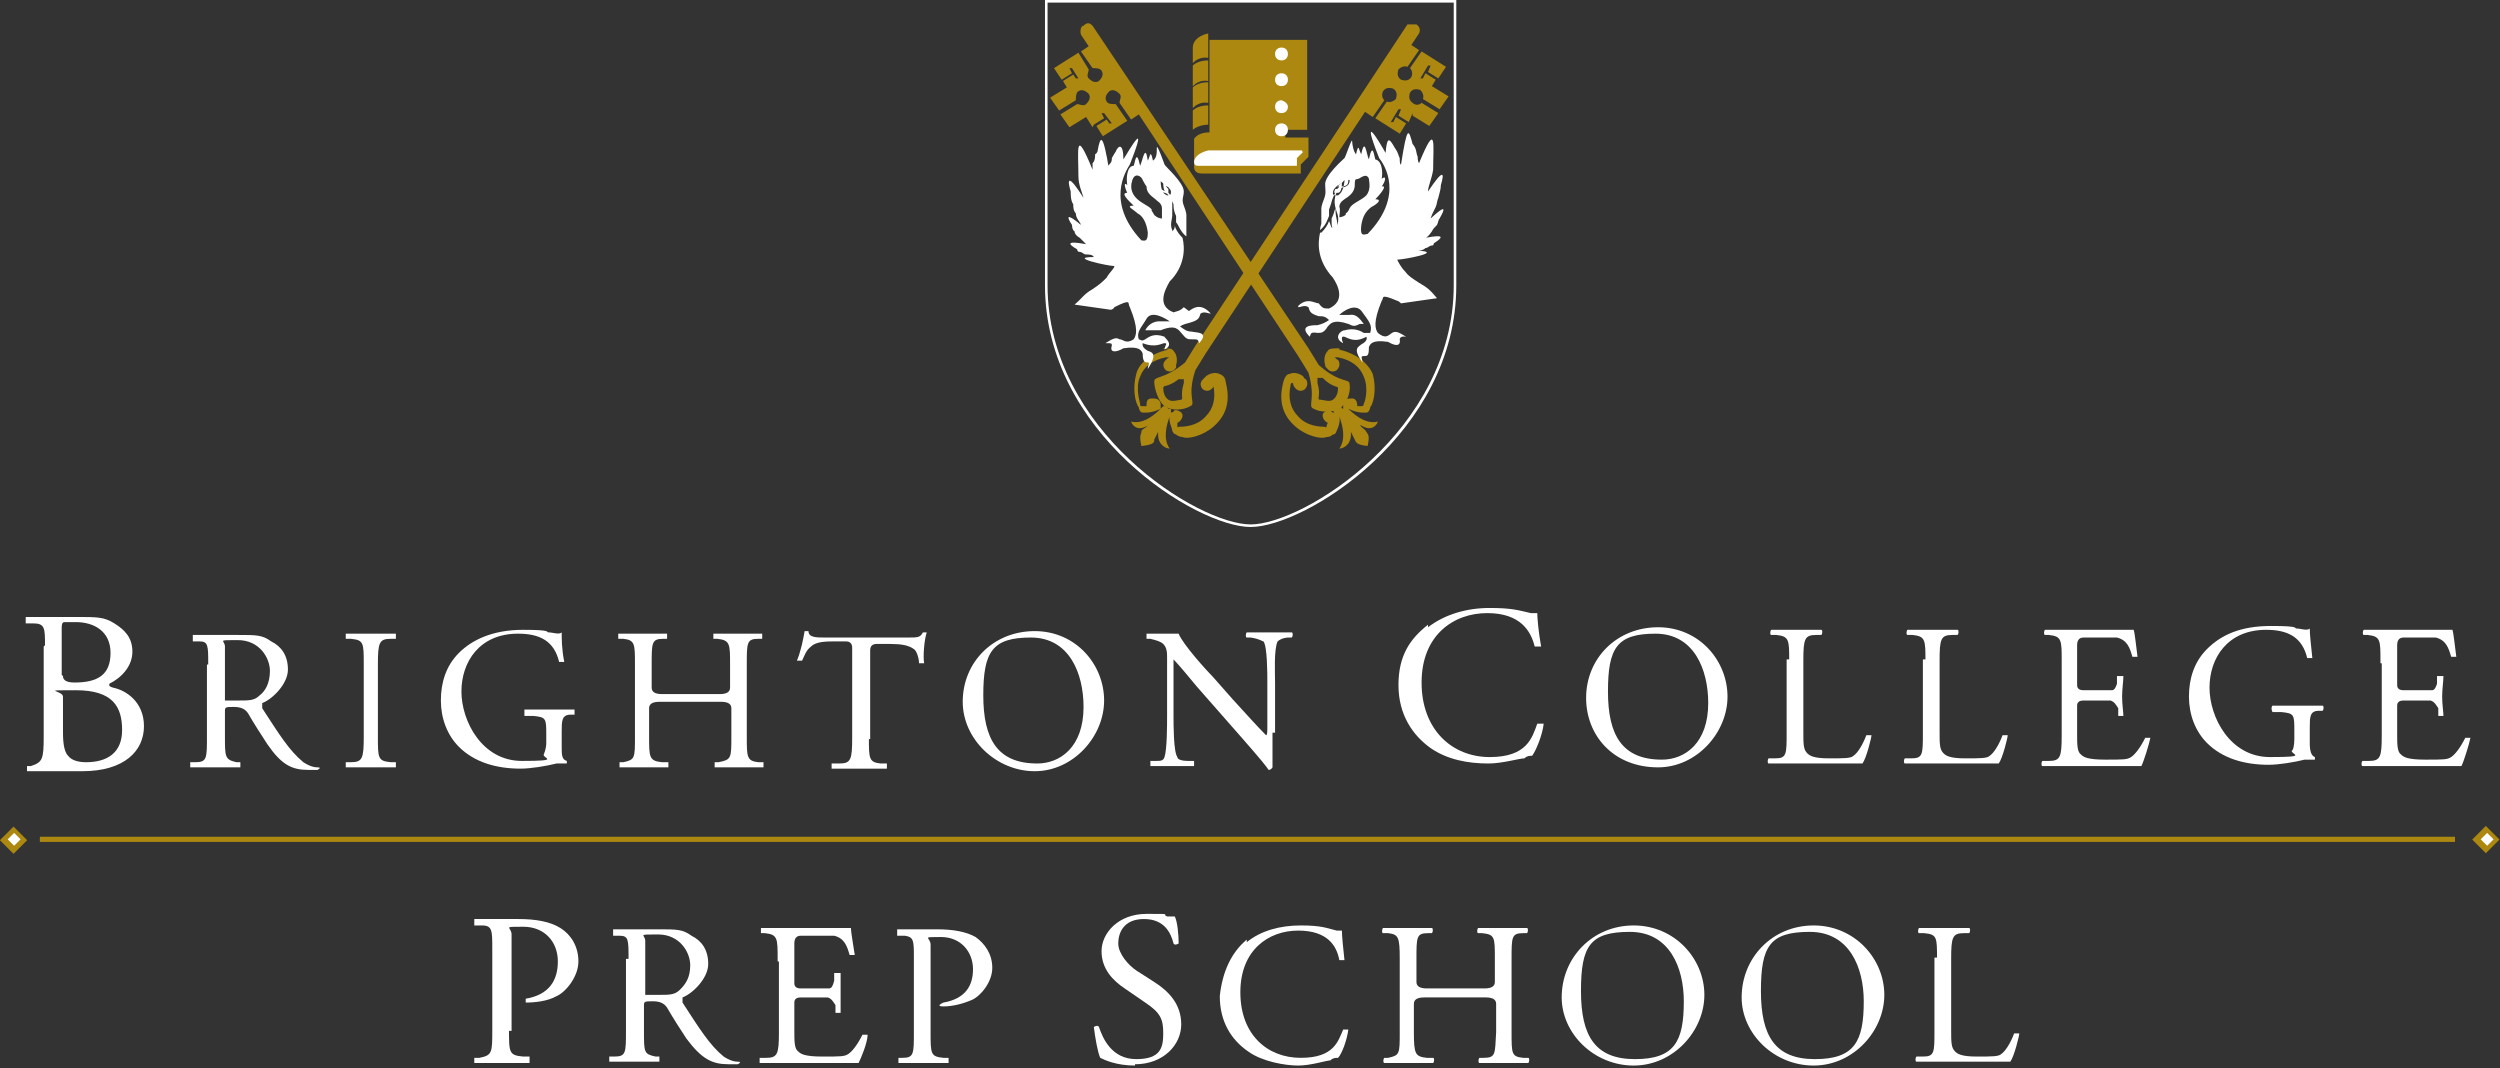 <?xml version="1.0" encoding="UTF-8"?>
<svg id="LOGO" xmlns="http://www.w3.org/2000/svg" version="1.1" viewBox="0 0 194.5 83.1">
  <rect x="0" y="0" width="194.5" height="83.1" fill="#333333" stroke="none"/>
  <defs>
    <style>
      .cls-1 {
        fill: #ad8810;
      }

      .cls-1, .cls-2 {
        stroke-width: 0px;
      }

      .cls-2 {
        fill: #fff;
      }
    </style>
  </defs>
  <g>
    <path class="cls-2" d="M113.3,0v22.2c0,11.5-11.8,18.8-16,18.8s-16-7.3-16-18.8V0h32ZM113.1.2h-31.6v22c0,11.3,11.7,18.6,15.8,18.6s15.8-7.3,15.8-18.6V.2"/>
    <g>
      <g>
        <path class="cls-1" d="M85.1,9.7l.8-.5-.2-.4h.2c0,0,.6.8.6.8h-.2c0,0-.2-.3-.2-.3l-.8.5.5.8,1.9-1.2-.9-1.3c-.3,0-.6,0-.7-.2-.2-.3,0-.6.2-.8.3-.2.6,0,.8.2.2.2,0,.5,0,.7l.9,1.3.6-.4,12.4,18.8.8,1.3c.6,2.1-.1,2.6.4,2.8.5.3,1.5.3,2,0,.6-.4.9-1.3.8-1.9,0-.5-.7,0-2.4-1.5h0l-.8-1.3L85,2h0c-.2-.2-.4-.3-.7,0-.2,0-.3.4-.2.7h0l.6.9-.6.4.9,1.3c.2,0,.6,0,.7.2.2.3,0,.6-.2.8-.3.2-.6,0-.8-.2-.2-.2,0-.5,0-.7l-.8-1.3-1.9,1.2.6.9.8-.5-.2-.4h.2c0,0,.5.8.5.8h-.2c0,0-.2-.3-.2-.3l-.8.5.3.5-1.3.8.7,1,1.3-.8c0-.2,0-.6.2-.7.3-.2.6,0,.8.2.2.3,0,.6-.2.8-.2.2-.5,0-.7,0l-1.3.8.7,1,1.3-.8.5.8ZM102.5,29.8v-.4h.4c.8.8,1.2.6,1.2.8,0,.3-.1.7-.4.9-.3.2-.7,0-1,0s.1-.3-.2-1.3Z"/>
        <path class="cls-1" d="M104.2,27.1c-.5,0-.8,0-.9.2-.3.3-.3.8-.2,1.1h0c0,0,0,.2.1.2.2.3.5.4.8.2.2-.2.3-.5.1-.8-.1,0-.2-.2-.3-.2h0c0,0,.1,0,.3,0,1,.2,1.7.7,2,1.5.4.9.1,2,0,2.1h0c0,.2-.1.2-.2.2h-.3c0-.3-.1-.6-.4-.6-.3,0-.6,0-.7.4v.4q-.1,0-.2-.2h-.2c0,0-.2.2-.2.2h-.2c0,.2.1.3.1.3-.1,0-.2,0-.3-.2-.3,0-.6.2-.6.4,0,.3.2.5.4.6,0,0-.1.2-.1.3s-.1,0-.2,0h0c-.2,0-1.3,0-2-.8-.6-.6-.8-1.4-.6-2.4,0-.2.1-.2.1-.2h.1c0,0,0,.2.1.3.2.3.5.4.8.2.2-.2.3-.5.1-.8q-.1,0-.2-.2h0c-.2-.2-.7-.4-1.1-.2-.2,0-.4.3-.5.8-.4,1.7.3,2.7,1,3.3.8.7,2,1,2.4.8h0c.1,0,.3,0,.5-.2.1,0,.2,0,.3-.3.1-.2.3-.7.2-1.1.3.8.5,1.8,0,2.5.2,0,.9-.2.9-1.1v-.2h0q.2.4.3.6c.1.2.1.4,1,.5h0c.2-.9,0-.9-.1-1.1s-.2-.2-.5-.5h.1c.8.5,1.2,0,1.3-.3-.8.2-1.6-.3-2.3-1,.4.2.8.3,1.1.3s.3,0,.3,0c.2,0,.3-.3.3-.4h0c.3-.4.5-1.5.2-2.6-.2-.5-.9-1.5-2.6-1.9Z"/>
      </g>
      <g>
        <path class="cls-1" d="M109.9,9l1.3.8.7-1-1.3-.8c-.2.2-.5.2-.7,0-.3-.2-.3-.5-.2-.8.2-.3.5-.3.8-.2.2.2.3.5.2.7l1.3.8.7-1-1.3-.8.3-.5-.8-.5-.2.4h-.2c0,0,.6-1,.6-1h.2c0,0-.2.5-.2.5l.8.5.6-.9-1.9-1.2-.9,1.3c.2.2.2.5.1.7-.2.3-.5.3-.8.2-.3-.2-.3-.5-.2-.8.2-.2.5-.3.7-.2l.9-1.3-.6-.4.6-.9h0c.1-.2.1-.5-.2-.7-.2,0-.5,0-.7,0h0l-16.5,25-.8,1.3h0c-1.7,1.4-2.4,1-2.4,1.5s.3,1.5.8,1.9c.6.4,1.5.3,2,0,.5-.2-.3-.7.4-2.8l.8-1.3,12.4-18.8.6.4.9-1.3c-.2-.2-.2-.5-.1-.7.2-.3.5-.3.8-.2.3.2.3.5.2.8-.2.2-.5.3-.7.2l-.9,1.3,1.9,1.2.5-.8-.8-.5-.2.4h-.2c0,0,.6-1,.6-1h.2c0,0-.2.5-.2.5l.8.5.3-.7ZM91.9,31.1c-.2,0-.7.2-1,0s-.4-.6-.4-.9.3,0,1.2-.7h.4c0,0,0,.3,0,.3-.3,1,0,1.2-.2,1.3Z"/>
        <path class="cls-1" d="M90.4,27.1c.5,0,.8,0,.9.2.3.3.3.8.2,1.1h0c0,0,0,.2,0,.2-.2.3-.5.4-.8.2-.2-.2-.3-.5,0-.8,0,0,.2-.2.3-.2h0c0,0,0,0-.3,0-1,.2-1.7.7-2,1.5-.4.9,0,2,0,2.1h0c0,.2,0,.2.2.2h.3c0-.3,0-.6.4-.6.3,0,.6,0,.7.4v.4q0,0,.2-.2h.2c0,0,.2.2.2.2h.2c0,.2,0,.3,0,.3,0,0,.2,0,.3-.2.3,0,.6.2.6.4,0,.3-.2.5-.4.6,0,0,0,.2,0,.3s0,0,.2,0h0c.2,0,1.3,0,2-.8.6-.6.8-1.4.6-2.4,0-.2,0-.2,0-.2h0c0,0,0,.2,0,.3-.2.3-.5.4-.8.2-.2-.2-.3-.5,0-.8q0,0,.2-.2h0c.2-.2.7-.4,1.1-.2s.4.3.5.8c.4,1.7-.3,2.7-1,3.3-.8.7-2,1-2.4.8h0c0,0-.3,0-.5-.2,0,0-.2,0-.3-.3,0-.2-.3-.7-.2-1.1-.3.8-.5,1.8,0,2.5-.2,0-.9-.2-.9-1.1v-.2h0q-.2.4-.3.6c0,.2,0,.4-1,.5h0c-.2-.9,0-.9,0-1.1s.2-.2.5-.5h0c-.8.5-1.2,0-1.3-.3.8.2,1.6-.3,2.3-1-.4.2-.8.3-1.1.3s-.3,0-.3,0c-.2,0-.3-.3-.3-.4h0c-.3-.4-.5-1.5-.2-2.6.1-.5.7-1.5,2.5-1.9Z"/>
      </g>
      <path class="cls-1" d="M99.9,10.1h0c0,0,1.8,0,1.8,0v-1.7h-1.8c0,0,1.8,0,1.8,0v-2h-1.8c0,0,1.8,0,1.8,0v-1.9h-1.8c0,0,1.8,0,1.8,0v-1.4h-7.6v8.7h0v-1.5c-.6,0-1,.2-1.2.5v2.2h0c0,.3.2.5.6.5h7.7v-.7l.6-.6v-1.5h-1.8v-.2Z"/>
      <g>
        <path class="cls-1" d="M94,9.7v-1.5c-.6,0-1,.2-1.2.4v1.5c.2-.2.7-.4,1.2-.4Z"/>
        <path class="cls-1" d="M92.8,4.9c.2-.2.6-.5,1.2-.4v-1.9c-.9.2-1.2.7-1.2,1.1v1.2Z"/>
        <path class="cls-1" d="M94,4.7c-.6,0-1,.2-1.2.4v1.6c.2-.2.6-.5,1.2-.4v-1.6Z"/>
        <path class="cls-1" d="M94,6.4c-.6,0-1,.2-1.2.4v1.6c.2-.2.6-.5,1.2-.4v-1.6Z"/>
      </g>
      <path class="cls-2" d="M101.3,11.7c-4.4,0-6.9,0-7.3,0-.8.2-1.1.6-1.1.9s.2.3.4.3h7.6v-.6l.5-.5h-.1Z"/>
      <path class="cls-2" d="M100.2,4.2c0,.3-.2.5-.5.5s-.5-.2-.5-.5.2-.5.5-.5.5.2.5.5Z"/>
      <path class="cls-2" d="M100.2,6.2c0,.3-.2.5-.5.5s-.5-.2-.5-.5.2-.5.5-.5.5.2.5.5Z"/>
      <path class="cls-2" d="M100.2,8.3c0,.3-.2.5-.5.5s-.5-.2-.5-.5.2-.5.5-.5c.3.1.5.3.5.5Z"/>
      <path class="cls-2" d="M100.2,10.1c0,.3-.2.5-.5.5s-.5-.2-.5-.5.2-.5.5-.5.5.2.5.5Z"/>
      <g>
        <path class="cls-2" d="M92.1,23.9c-.3.3-.5.3-.8.4-1.3-.5-.7-1.7-.3-2.4,1.2-1.2,1.2-2.6,1-3.4h0c-.4-.4-.6-.8-.6-1,0,.2,0,.3-.2.5,0,0,0,0,0,0q0,0,0,.2v.2c0,0,0-.2,0-.2,0,0,0,0,0-.3-.2-.4,0-.9,0-1.1h0c0-.6,0-.9,0-1.3h0c-.2-.5-.4-.6-.5-.6h0c-.5-.2-.6-.4-.6-.5h0c0,0,0,0,0,0h0c0,.3,0,.4.5.6h0c0,0,.4,0,.7.9,0,.2,0,.5.2.9v.5c.2.2.3.7.8,1.1h0c0-.2,0-.4,0-.5v-1.2s0-.2-.2-.7,0-.7,0-1.1c0-.7-1.4-1.9-1.5-2.1,0,0-.6-1.7-.6-1.3s0,.8-.3,1c-.2-.9-.2-.4-.4,0-.2-1.4-.4,0-.6.4-.3-1.4-.4-.2-.5,0-.5,0-.6.9-.5,1.5-.3-.3-.2.2,0,.6-.6,0,.2.7.5,1-.7,0,0,.3.3.6.4.2.7.7.8,1.5,0,.8-.3.6-.5.6-2.8-3-1.2-5.4-.9-5.9,1.5-3.8,0-1.2-.5-.4,0-1.3-.4-1.1-.6-.6,0,0-.2.3-.3.5,0,.2,0,.3-.2.5s0,.3,0,.5c-.5-3.1-.7-2.7-.9-1.6,0,0,0,.2-.2.3,0,.2,0,.5-.2.7,0,.2,0,.3,0,.5-1.4-3.4-1.1-1.5-1.1.5,0,.7.3,1.3.4,1.7-1.2-1.9-1.3-1.5-1-.5,0,.3,0,.7.2,1,0,.2,0,.5.2.7,0,.4.3.6.4.9-1.2-1-1.1-.6-.7,0,0,0,0,.4.2.5,0,.2.2.4.4.5.2.2.4.4.5.5-1.6-.3-1.4,0-.7.4,0,0,0,.2.2.2.2,0,.3.2.5.2.2,0,.5,0,.6.2-2.1,0,1.1.7,1.6.7,0,.2-.4.5-.6.9-.3.3-.5.5-1.1.9-.7.4-.8.7-1.4,1.2l2.8.4s.2,0,.3-.2c1.4-.7,1-.3,1.2,0,.7,1.7.5,2.2.3,2.5-.6.4-.8,0-1.1,0-.3-.2-.6,0-1.1.3.5,0,.5,0,.5.2-.2.6.4.5.9.2,1.3-.2,1.4.2,1.5.4,0,.7.2.7.4.7s0,.2,0,.5c.8-1.2.3-1.3,0-1.4-.5-.3-.4-.5-.4-.6,1,.4,1.5,0,1.7,0,.3,0,0,.2,0,.5.8-.4,0-.9,0-1-.8-.3-1.2,0-1.5.2s-.4,0-.5,0c-.2-.6.2-.9.6-1.6s1.5,0,1.8.2h-.8c-.5,0-.9.3-1.1.7,0,0,.2,0,.3,0,.4,0,.5,0,.9,0,1.2-.5,1.4,0,1.6.2.4.5.5.5.8.5.5,0,.5,0,.6.3.8-.9-.2-.8-.6-.9-.4,0-.6-.2-.9-.4.3-.2.5-.2.8-.3.7-.2.7-.4.8-.7.3-.2.6,0,.8,0-.8-.9-1.4-.4-1.7-.2ZM90.2,14s.3.3.5.4c0,0,.4.3.4.5h0c0,.2,0,.3-.3.3h0c-.2-.1-.5-.2-.5-1.2h0c0,0,0,0,0,0ZM89.6,16.3c-.2-.3-.9-.5-1.3-1s-.3-1-.2-1.3c.2-.6.7-.3.8,0,0,0,.2.4.3.5,0,.6.5.8.8,1.1.3.2.4.4.4.6,0,.2,0,.6,0,.8,0,0-.3,0-.5-.2-.1,0-.2-.3-.3-.4Z"/>
        <path class="cls-2" d="M90.8,17.1c0,.2-.2.7,0,1q0,0,0,.2h0c0,0,0-.2,0-.2,0-.2.2-.5.2-.7h0v-.4c-.2-.4-.2-.6-.3-.8,0,.2,0,.5,0,.9h0Z"/>
        <path class="cls-2" d="M90.6,15h0q0,0,0,0t.3,0h0c0-.2,0-.3,0-.3q0,0,0,0c0,0-.2-.2-.2-.2h.2c0,0-.3-.2-.4-.3,0,.7.2.8.3.8Z"/>
      </g>
      <g>
        <path class="cls-2" d="M101,23.9c.2,0,.5-.2.8,0,.1.3.1.5.8.7.3,0,.5,0,.8.3-.3.2-.5.3-.9.4-.4,0-1.5,0-.6.9.1-.2,0-.4.6-.3.3,0,.5,0,.8-.5.2-.2.4-.6,1.6-.2.4.2.5.2.9,0,.1,0,.2,0,.3,0-.3-.4-.6-.8-1.1-.7-.3,0-.6,0-.8,0,.3-.3,1.3-1,1.8-.2.5.7.8,1,.6,1.6q-.2,0-.5,0c-.3-.2-.8-.4-1.5-.2-.3,0-.9.6-.1,1-.1-.2-.2-.6.1-.5s.8.5,1.7,0c0,0,.2.3-.4.6-.2.2-.7.3.1,1.4,0-.3-.2-.5.1-.5s.4,0,.4-.7c.1-.2.2-.6,1.5-.4.5.3,1,.4.9-.2,0,0,0-.3.5-.2-.5-.3-.8-.5-1.1-.3s-.5.5-1.1,0c-.2-.3-.4-.8.3-2.5.2-.2-.2-.6,1.2,0,.1,0,.3.2.3.2l2.8-.4c-.5-.6-.7-.8-1.4-1.2-.6-.4-.8-.5-1.1-.9-.3-.3-.5-.7-.6-.9.5,0,3.7-.6,1.6-.7.1,0,.4,0,.6-.2.2,0,.3-.2.5-.2s.1-.2.2-.2c.6-.4.9-.7-.7-.4.1,0,.3-.2.5-.5.1-.2.2-.3.4-.5.1-.2.1-.4.2-.5.4-.7.6-1.2-.7,0,.1-.3.2-.5.4-.9.1-.2.1-.5.2-.7.1-.4.2-.7.2-1,.3-1,.2-1.3-1,.5,0-.4.3-1,.4-1.7,0-1.9.3-3.9-1.1-.5-.1-.2-.1-.3-.1-.5-.1-.2-.1-.5-.2-.7,0,0-.1-.2-.2-.3-.3-1.1-.4-1.6-.9,1.6-.1,0-.1-.3-.1-.5-.1-.2-.1-.3-.2-.5-.1-.2-.2-.3-.3-.5-.3-.5-.5-.7-.6.6-.5-.9-2-3.4-.5.4.4.5,2,2.9-.9,5.9-.2,0-.6.3-.5-.6.1-.8.4-1.2.8-1.5.4-.2.9-.6.3-.6.3-.3,1-1.1.5-1,.3-.4.4-.9,0-.6.1-.6,0-1.4-.5-1.5-.1-.3-.2-1.4-.5,0-.2-.4-.3-1.8-.6-.4-.2-.4-.2-.9-.4,0-.2-.2-.3-.8-.3-1,0-.4-.5,1.2-.6,1.3s-1.6,1.4-1.5,2.1c0,.4.1.6-.1,1.1-.2.5-.2.7-.2.7v1.2c0,0-.1.3-.1.5h0c.5-.4.6-.9.7-1.1v-.5c.2-.5.2-.7.3-.9.3-.8.6-.9.7-.9h0c.5,0,.5-.3.5-.5h0c0,0,.1,0,.1,0h0c0,.3-.1.5-.6.6h0c-.1,0-.3,0-.5.6h0c-.1.4-.1.7.1,1.3h0c.1.2.2.7,0,1.1-.1,0-.1.2-.1.3v.2-.2c-.1,0-.2,0-.2-.2,0,0,0,0-.1,0-.1-.2-.1-.3-.2-.5-.1.3-.3.6-.6.9h-.1c-.2.9-.2,2.2,1,3.5.4.6,1,1.8-.3,2.4-.4,0-.5,0-.8-.4-.3,0-.9-.5-1.6.2ZM104.6,13.9v.2c-.1.9-.4,1-.5,1.1h-.1c-.2,0-.3,0-.3-.2h0c0-.3.3-.5.4-.6.2,0,.5-.4.5-.4h0ZM104.7,16.7c-.2.2-.5.2-.5.2,0-.2.1-.6,0-.8,0-.2.1-.4.4-.6.3-.2.8-.5.8-1.1s.1-.4.3-.5c.1,0,.6-.5.8,0,0,.2.2.8-.2,1.3-.4.4-1.1.6-1.3,1,0,0-.1.3-.3.4Z"/>
        <path class="cls-2" d="M104,17.1c0,.2.2.7,0,1q-.1,0-.1.2h0c0,0,0-.2-.1-.2-.1-.2-.2-.5-.2-.7h0v-.4c.2-.4.2-.6.3-.8,0,.2,0,.5.1.9h0Z"/>
        <path class="cls-2" d="M104.1,15h0q-.1,0,0,0t-.3,0h0c0-.2.1-.3.1-.3q0,0,.1,0c.1,0,.2-.2.2-.2h-.2c.1,0,.3-.2.4-.3,0,.7-.2.8-.3.8Z"/>
      </g>
    </g>
  </g>
  <g>
    <path class="cls-2" d="M3.5,50.2c0-1.3,0-1.7-.9-1.7h-.6c0-.2,0-.5,0-.5,1,0,2.2,0,3.9,0s2.2,0,3,.5,1.4,1.1,1.4,2.2-.8,2-1.8,2.5c0,.2,0,.2.3.3,1,.2,2.4,1.1,2.4,3s-1.5,3.5-4.8,3.5-1.4,0-2.2,0-1.4,0-2.1,0c0,0,0-.3,0-.4h.3c.9-.3,1-.5,1-2.3v-7h0ZM4.9,52.6q0,.5.9.5c1.8,0,2.8-.6,2.8-2.3s-1.3-2.4-2.7-2.4-.7,0-.8,0c-.2,0-.3,0-.3.5v3.6h0ZM4.9,56.8c0,.6,0,1.6.4,2,.3.4.9.5,1.4.5,1.6,0,2.8-.7,2.8-2.5s-.7-3.1-3.6-3.1-1,0-1,.5c0,0,0,2.6,0,2.6Z"/>
    <path class="cls-2" d="M16.2,51.7c0-1.5,0-1.8-.7-1.8h-.5c0-.2,0-.4,0-.5.9,0,2,0,3.5,0s1.9,0,2.6.5c.8.4,1.3,1.1,1.3,2.2s-1.2,2.3-2,2.6c0,0,0,.3,0,.4,1.3,2,2.1,3.3,3.2,4.2.3.2.7.4,1.1.4s0,.2,0,.2-.4,0-.7,0c-1.3,0-2.1-.4-3.2-2-.4-.6-1.1-1.7-1.5-2.4-.2-.3-.5-.5-1.1-.5s-.7,0-.7.3v2c0,1.6,0,1.8.9,2h.3c0,0,0,.3,0,.4h-3.9c0,0,0-.3,0-.4h.4c.9,0,.9-.3.9-2,0,0,0-5.6,0-5.6ZM17.5,54v.5s.3,0,1.1,0,1.2,0,1.6-.4c.4-.3.8-.9.8-1.9s-.8-2.4-2.5-2.4-1,0-1,.5c0,0,0,3.6,0,3.6Z"/>
    <path class="cls-2" d="M28.3,51.7c0-1.7,0-1.9-1-2h-.4c0,0,0-.3,0-.4h3.9c0,0,0,.3,0,.4h-.4c-.9,0-1,.3-1,2v5.6c0,1.7,0,1.9,1,2h.4c0,0,0,.3,0,.4h-3.9c0,0,0-.3,0-.4h.4c.9,0,1-.3,1-2v-5.6Z"/>
    <path class="cls-2" d="M43.7,58.1c0,.6,0,1,.4,1.1v.2c-.2,0-.5,0-.8,0-.8.2-2,.4-2.8.4-1.9,0-3.6-.5-4.8-1.7-.9-.9-1.4-2.2-1.4-3.6s.4-2.7,1.4-3.7,2.6-1.8,5-1.8,1.7.2,2,.2c.3,0,.8.2,1,0,0,.5,0,1.3.2,2.3,0,0-.3,0-.4,0-.4-1.7-1.6-2.2-3.2-2.2-3,0-4.4,2.2-4.4,4.5s1.6,5.4,4.7,5.4,1.6-.2,1.7-.5c0,0,.2-.4.2-.9v-.6c0-1.3,0-1.4-1-1.5h-.7c0-.2,0-.4,0-.5h3.9c0,0,0,.3,0,.4h-.3c-.7,0-.7.5-.7,1.3v1h0Z"/>
    <path class="cls-2" d="M51.3,54.6q-.8,0-.8.5v2.2c0,1.6,0,1.9,1,2h.5c0,0,0,.3,0,.4h-3.8c0,0,0-.3,0-.4h.3c.9-.2.9-.3.9-2v-5.6c0-1.6,0-1.9-.9-2h-.4c0,0,0-.3,0-.4h3.8c0,0,0,.3,0,.4h-.3c-.9,0-.9.3-.9,2v1.8q0,.5.8.5h4.5q.8,0,.8-.5v-1.8c0-1.6,0-1.9-1-2h-.3c0,0,0-.3,0-.4h3.8c0,0,0,.3,0,.4h-.3c-.9,0-.9.3-.9,2v5.6c0,1.6,0,1.9.9,2h.4c0,0,0,.3,0,.4h-3.8c0,0,0-.3,0-.4h.3c1-.2,1-.3,1-2v-2.2q0-.5-.8-.5h-4.8Z"/>
    <path class="cls-2" d="M67.6,57.4c0,1.6,0,1.9.9,2h.5c0,0,0,.3,0,.4h-4.3c0,0,0-.3,0-.4h.6c.9,0,1-.3,1-2v-7q0-.5-.5-.5h-.8c-.7,0-1.5,0-1.9.4-.4.3-.5.7-.7,1.1,0,0-.3,0-.4,0,.3-.7.5-1.7.6-2.3h.3c0,.5.6.5,1.3.5h6.4c.8,0,1,0,1.2-.4h.3c-.2.6-.3,1.9-.2,2.4,0,0-.3,0-.4,0,0-.4-.2-1-.4-1.1-.4-.3-1-.4-1.8-.4h-1.1q-.5,0-.5.5v6.9h-.1Z"/>
    <path class="cls-2" d="M74.9,54.6c0-3.1,2.4-5.5,5.6-5.5s5.4,2.6,5.4,5.4-2.4,5.5-5.4,5.5-5.6-2.5-5.6-5.4ZM84.3,55c0-2.6-1.1-5.4-4.1-5.4s-3.7,1.1-3.7,4.5,1.1,5.3,4.2,5.3c1.8,0,3.6-1.3,3.6-4.4Z"/>
    <path class="cls-2" d="M99,57v2.7c0,0-.1.2-.3.2-.2-.3-.6-.8-2-2.4l-3.6-4.1c-.4-.5-1.5-1.8-1.8-2.1h0c0,.2,0,.5,0,1v3.4c0,.7,0,2.8.3,3.2,0,.2.4.3.8.3h.5c0,0,0,.3,0,.4h-3.4c0,0,0-.3,0-.4h.4c.4,0,.6,0,.7-.3.2-.6.2-2.5.2-3.2v-4.5c0-.4,0-.8-.3-1.1-.2-.2-.6-.3-1-.4h-.3c0,0,0-.3,0-.4h2.5c.3.8,2.2,2.9,2.7,3.4l1.5,1.7c1.1,1.2,1.9,2.1,2.6,2.8h0c.1,0,.1-.3.1-.7v-3.4c0-.7,0-2.8-.3-3.2-.1,0-.3-.2-1-.3h-.3c-.1,0-.1-.3,0-.4h3.5c.1,0,.1.3,0,.4h-.2c-.5,0-.8.2-.9.3-.3.6-.2,2.5-.2,3.2v3.9h-.1Z"/>
    <path class="cls-2" d="M111.1,48.8c1.3-1,3-1.5,4.8-1.5s2.3.2,3.2.4c.2,0,.3,0,.5,0,0,.4.1,1.5.3,2.6-.1,0-.4,0-.5,0-.3-1.2-1.1-2.6-3.7-2.6s-5.1,1.7-5.1,5.4,2.4,5.8,5.3,5.8,3.3-1.5,3.7-2.6c.1,0,.4,0,.5,0-.1.9-.6,2.1-.9,2.5-.2,0-.4,0-.6.2-.4,0-1.7.4-2.8.4-1.6,0-3.2-.3-4.5-1.2-1.4-1-2.5-2.6-2.5-4.9s.9-3.6,2.3-4.7Z"/>
    <path class="cls-2" d="M123.4,54.3c0-3.1,2.4-5.5,5.6-5.5s5.4,2.6,5.4,5.4-2.4,5.5-5.4,5.5c-3.5,0-5.6-2.5-5.6-5.4ZM132.9,54.7c0-2.6-1.1-5.4-4.1-5.4s-3.7,1.1-3.7,4.5,1.1,5.3,4.2,5.3c1.8,0,3.6-1.3,3.6-4.4Z"/>
    <path class="cls-2" d="M139.2,51.4c0-1.6,0-1.9-1-2h-.4c-.1,0-.1-.3,0-.4h3.9c.1,0,.1.3,0,.4h-.4c-.9,0-1,.3-1,2v5.5c0,1,0,1.4.3,1.7.2.2.5.4,1.7.4s1.7,0,1.9-.2c.3-.2.7-.8,1-1.6.1,0,.4,0,.4,0,0,.2-.4,1.8-.7,2.2h-7.3c-.1,0-.1-.3,0-.4h.5c.9,0,.9-.3.9-2v-5.7h.2Z"/>
    <path class="cls-2" d="M149.8,51.4c0-1.6,0-1.9-1-2h-.4c-.1,0-.1-.3,0-.4h3.9c.1,0,.1.3,0,.4h-.4c-.9,0-1,.3-1,2v5.5c0,1,0,1.4.3,1.7.2.2.5.4,1.7.4s1.7,0,1.9-.2c.3-.2.7-.8,1-1.6.1,0,.4,0,.4,0,0,.2-.4,1.8-.7,2.2h-7.3c-.1,0-.1-.3,0-.4h.5c.9,0,.9-.3.9-2v-5.7h.2Z"/>
    <path class="cls-2" d="M160.4,51.4c0-1.6,0-1.9-1-2h-.3c-.1,0-.1-.3,0-.4h6.9c.1.3.2,1.4.3,2.1-.1,0-.3,0-.4,0-.2-.7-.4-1.3-1.2-1.5-.3,0-.8,0-1.5,0h-1.1q-.5,0-.5.6v3.1q0,.4.5.4h.9c.7,0,1.1,0,1.3,0s.3-.2.4-.5v-.6c.2,0,.4,0,.5,0,0,.4-.1,1-.1,1.6s.1,1.2.1,1.5c-.1,0-.3,0-.4,0v-.6c-.2-.3-.3-.5-.6-.6-.2,0-.6,0-1.2,0h-.9q-.5,0-.5.4v2.2c0,.8,0,1.4.3,1.6.2.2.5.4,1.9.4s1.7,0,2-.2c.3-.2.7-.7,1.1-1.5.1,0,.3,0,.4,0-.1.5-.5,1.8-.7,2.2h-7.7c-.1,0-.1-.3,0-.4h.5c.9,0,1-.3,1-2v-5.6Z"/>
    <path class="cls-2" d="M179.7,57.8c0,.6.1,1,.4,1.1v.2c-.2,0-.5,0-.8,0-.8.2-2,.4-2.8.4-1.9,0-3.6-.5-4.8-1.7-.9-.9-1.4-2.2-1.4-3.6s.4-2.7,1.4-3.7c1.1-1.1,2.6-1.8,5-1.8s1.7.2,2,.2c.3,0,.8.2,1,0,0,.5.1,1.3.2,2.3,0,0-.3,0-.4,0-.4-1.7-1.6-2.2-3.2-2.2-3,0-4.4,2.2-4.4,4.5s1.6,5.4,4.7,5.4,1.6-.2,1.7-.5c.1,0,.2-.4.2-.9v-.6c0-1.3,0-1.4-1-1.5h-.7c-.1-.2-.1-.4,0-.5h3.9c.1,0,.1.3,0,.4h-.3c-.7,0-.7.5-.7,1.3v1h0Z"/>
    <path class="cls-2" d="M185.2,51.4c0-1.6,0-1.9-1-2h-.3c-.1,0-.1-.3,0-.4h6.9c.1.3.2,1.4.3,2.1-.1,0-.3,0-.4,0-.2-.7-.4-1.3-1.2-1.5-.3,0-.8,0-1.5,0h-1q-.5,0-.5.6v3.1q0,.4.5.4h.9c.7,0,1.1,0,1.3,0s.3-.2.4-.5v-.6c.2,0,.4,0,.5,0,0,.4-.1,1-.1,1.6s.1,1.2.1,1.5c-.1,0-.3,0-.4,0v-.6c-.2-.3-.3-.5-.6-.6-.2,0-.6,0-1.2,0h-.9q-.5,0-.5.4v2.2c0,.8,0,1.4.3,1.6.2.2.5.4,1.9.4s1.7,0,2-.2c.3-.2.7-.7,1.1-1.5.1,0,.3,0,.4,0-.1.5-.5,1.8-.7,2.2h-7.7c-.1,0-.1-.3,0-.4h.5c.9,0,1-.3,1-2v-5.6h-.1Z"/>
  </g>
  <polygon class="cls-1" points="3.1 65.5 3.1 65.1 191 65.1 191 65.5 3.1 65.5"/>
  <g>
    <rect class="cls-1" x=".3" y="64.6" width="1.5" height="1.5" transform="translate(-45.9 19.9) rotate(-45)"/>
    <polygon class="cls-2" points="1.1 65.8 1.6 65.3 1.1 64.8 .6 65.3 1.1 65.8"/>
  </g>
  <g>
    <rect class="cls-1" x="192.7" y="64.6" width="1.5" height="1.5" transform="translate(10.4 155.9) rotate(-45)"/>
    <polygon class="cls-2" points="193.5 65.8 194 65.3 193.5 64.8 193 65.3 193.5 65.8"/>
  </g>
  <g>
    <path class="cls-2" d="M39.6,80.1c0,1.8,0,2,1.1,2.1h.5c0,.2,0,.5,0,.5-1,0-1.5,0-2.2,0s-1.3,0-2.1,0c0,0,0-.3,0-.4h.4c1-.2,1-.4,1-2.2v-6.3c0-1.4,0-1.8-.8-1.8h-.6c0-.2,0-.5,0-.5.9,0,2,0,3.4,0s2.5.2,3.3.7,1.4,1.4,1.4,2.6-1,2.4-1.7,2.7c-.7.4-1.7.5-2.4.5,0,0,0-.3,0-.3,1.8-.3,2.5-1.4,2.5-2.9s-1-2.7-2.7-2.7-.9,0-.9.6v7.5h-.2Z"/>
    <path class="cls-2" d="M48.9,74.6c0-1.5,0-1.8-.7-1.8h-.5c0-.2,0-.4,0-.5.9,0,2,0,3.5,0s1.9,0,2.6.5c.8.4,1.3,1.1,1.3,2.2s-1.2,2.3-2,2.6c0,0,0,.3,0,.4,1.3,2,2.1,3.3,3.2,4.2.3.2.7.4,1.1.4s0,.2,0,.2-.4,0-.7,0c-1.3,0-2.1-.4-3.3-2-.4-.6-1.1-1.7-1.5-2.4-.2-.3-.5-.5-1.1-.5s-.7,0-.7.3v2c0,1.7,0,1.8.9,2h.3c0,0,0,.3,0,.4h-3.9c0,0,0-.3,0-.4h.4c.9,0,.9-.3.9-2v-5.6h0ZM50.2,76.9v.5s.3,0,1.1,0,1.2,0,1.6-.4.8-.9.8-1.9-.8-2.4-2.5-2.4-1,0-1,.5v3.6Z"/>
    <path class="cls-2" d="M60.5,74.6c0-1.6,0-1.9-1-2h-.3c0,0,0-.3,0-.4h7c0,.3.2,1.4.3,2.1,0,0-.3,0-.4,0-.2-.7-.4-1.3-1.2-1.5-.3,0-.8,0-1.5,0h-1.1q-.5,0-.5.6v3.1q0,.4.5.4h.9c.7,0,1.1,0,1.3,0s.3-.2.4-.6v-.6c.2,0,.4,0,.5,0,0,.4,0,1,0,1.6s0,1.2,0,1.5c0,0-.3,0-.4,0v-.6c-.2-.3-.3-.5-.6-.6-.2,0-.6,0-1.2,0h-.9q-.5,0-.5.4v2.2c0,.8,0,1.4.3,1.6.2.2.5.4,1.9.4s1.7,0,2-.2c.3-.2.7-.7,1.1-1.5,0,0,.3,0,.4,0,0,.6-.5,1.8-.7,2.2h-7.7c0,0,0-.3,0-.4h.5c.9,0,1-.3,1-2v-5.5h-.1Z"/>
    <path class="cls-2" d="M72.4,80.3c0,1.7,0,1.9,1,2h.4c0,0,0,.3,0,.4h-3.9c0,0,0-.3,0-.4h.3c.9,0,.9-.3.9-2v-5.8c0-1.3,0-1.6-.7-1.7h-.6c0-.2,0-.4,0-.5.8,0,1.8,0,3.1,0s2.3.2,3,.6c.7.5,1.3,1.3,1.3,2.4s-.9,2.2-1.6,2.5-1.5.5-2.2.5,0-.3,0-.3c1.7-.3,2.3-1.3,2.3-2.6s-.9-2.5-2.5-2.5-.8,0-.8.6v6.9h0Z"/>
    <path class="cls-2" d="M88.3,82.9c-1.4,0-2.3-.4-2.7-.6-.2-.4-.4-1.6-.5-2.4,0,0,.3-.2.4,0,.3.9,1,2.5,2.9,2.5s2.1-.9,2.1-2-.2-1.6-1.4-2.4l-1.6-1.1c-.9-.6-1.8-1.5-1.8-2.9s1.3-2.9,3.5-2.9,1.1,0,1.6.2c.2,0,.5,0,.6,0,.2.4.3,1.4.3,2.1,0,0-.3.2-.4,0-.2-.8-.7-1.9-2.3-1.9s-2,1.1-2,1.9.8,1.7,1.4,2.1l1.4.9c1.1.7,2.1,1.7,2.1,3.3s-1.4,3.1-3.6,3.1Z"/>
    <path class="cls-2" d="M97,73.3c1.1-.9,2.6-1.3,4.2-1.3s2,.2,2.8.4c.2,0,.3,0,.4,0,0,.4.1,1.4.2,2.3-.1,0-.3,0-.4,0-.2-1.1-.9-2.3-3.2-2.3s-4.5,1.5-4.5,4.8,2.1,5.1,4.7,5.1,2.9-1.3,3.3-2.2c.1,0,.3,0,.4,0-.1.8-.5,1.9-.8,2.2-.2,0-.4,0-.6.2-.3,0-1.5.4-2.5.4s-2.8-.3-3.9-1.1c-1.3-.9-2.2-2.3-2.2-4.3.2-1.9.9-3.4,2.1-4.4Z"/>
    <path class="cls-2" d="M110.8,77.6q-.8,0-.8.5v2.2c0,1.7.1,1.9,1,2h.5c.1,0,.1.3,0,.4h-3.8c-.1,0-.1-.3,0-.4h.3c.9-.2.9-.3.9-2v-5.7c0-1.7-.1-1.9-.9-2h-.4c-.1,0-.1-.3,0-.4h3.8c.1,0,.1.3,0,.4h-.3c-.9,0-.9.3-.9,2v1.8q0,.5.8.5h4.5q.8,0,.8-.5v-1.8c0-1.7,0-1.9-1-2h-.3c-.1,0-.1-.3,0-.4h3.8c.1,0,.1.3,0,.4h-.3c-.9,0-.9.3-.9,2v5.7c0,1.7,0,1.9.9,2h.4c.1,0,.1.3,0,.4h-3.8c-.1,0-.1-.3,0-.4h.3c1,0,.9-.3,1-2v-2.2q0-.5-.8-.5h-4.8Z"/>
    <path class="cls-2" d="M121.5,77.6c0-3.1,2.4-5.6,5.6-5.6s5.5,2.6,5.5,5.4-2.4,5.5-5.5,5.5-5.6-2.5-5.6-5.3ZM131,77.9c0-2.6-1.1-5.4-4.2-5.4s-3.8,1.1-3.8,4.6,1.1,5.3,4.2,5.3,3.8-1.4,3.8-4.5Z"/>
    <path class="cls-2" d="M135.5,77.6c0-3.1,2.4-5.6,5.6-5.6s5.5,2.6,5.5,5.4-2.4,5.5-5.5,5.5-5.6-2.5-5.6-5.3ZM145,77.9c0-2.6-1.1-5.4-4.2-5.4s-3.8,1.1-3.8,4.6,1.1,5.3,4.2,5.3,3.8-1.4,3.8-4.5Z"/>
    <path class="cls-2" d="M150.7,74.6c0-1.7,0-1.9-1-2h-.4c-.1,0-.1-.3,0-.4h3.9c.1,0,.1.3,0,.4h-.4c-.9,0-1,.3-1,2v5.5c0,1,0,1.4.3,1.7.2.2.5.4,1.7.4s1.7,0,1.9-.2c.3-.2.7-.8,1-1.6.1,0,.4,0,.4,0,0,.2-.4,1.8-.7,2.2h-7.3c-.1,0-.1-.3,0-.4h.5c.9,0,.9-.3.9-2v-5.7h.2Z"/>
  </g>
</svg>